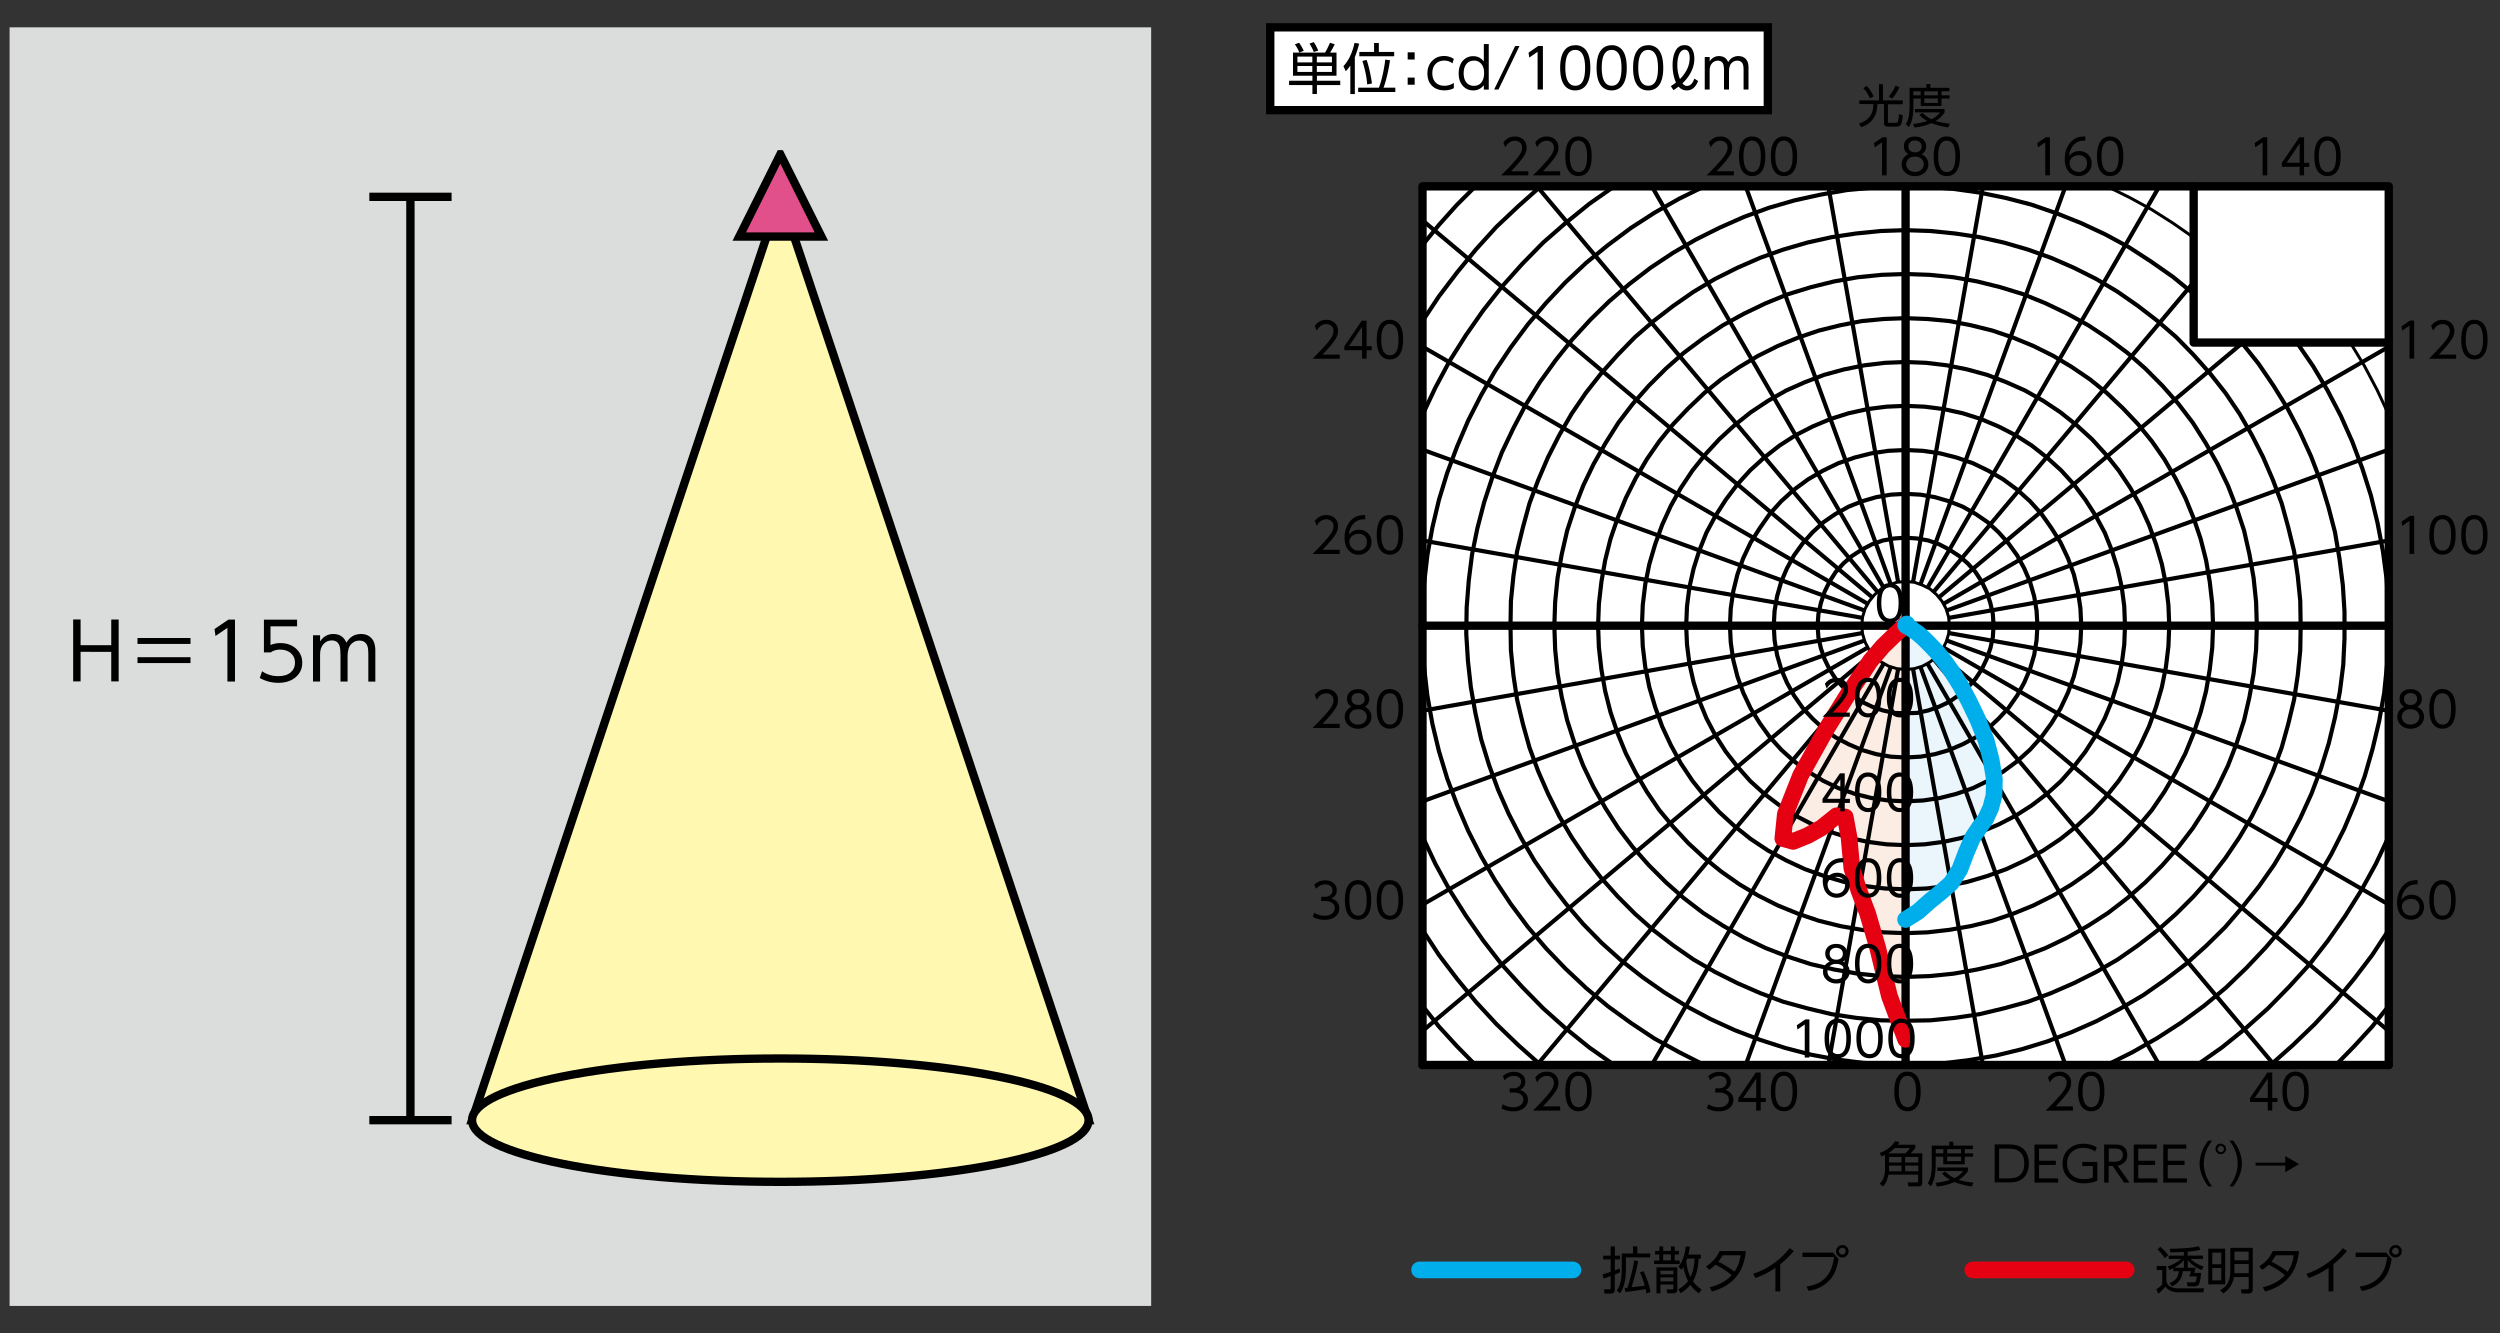 <svg xmlns="http://www.w3.org/2000/svg" id="a" viewBox="0 0 300 160"><rect x="0" y="0" width="300" height="160" fill="#333333" stroke="none"/><defs><style>.c,.e,.f,.g{stroke-linecap:round;stroke-linejoin:round}.e,.g,.i,.k{stroke:#000}.c{stroke:#00aeeb}.c,.e,.f,.g,.k{fill:none}.c,.f{stroke-width:2px}.f{stroke:#e50012}.i,.k{stroke-miterlimit:10}.i{fill:#fff8b0}.g{stroke-width:.36px}.k{stroke-width:.5px}</style></defs><path d="M170.35 152.39h18.4" class="c"/><path d="M193.77 152.45h.02c.3-.13.49-.2.57-.24l.05.46c-.11.06-.33.15-.64.28v1.76c0 .2-.04.34-.13.42-.08.07-.21.1-.4.1h-.7l-.07-.51h.74c.04-.02.07-.07.07-.17v-1.42c-.47.17-.76.26-.87.3l-.08-.52c.27-.07.58-.16.95-.29v-1.49h-.91v-.45h.91v-1.11h.5v1.11h.63v.45h-.63v1.31Zm2.2-2.89h.51v.86h1.54v.47h-2.91v1.34c0 1.35-.24 2.34-.71 2.96l-.4-.34c.2-.25.34-.54.43-.87.12-.46.18-1.05.18-1.77v-1.79h1.35v-.86Zm-.19 4.91.27-.03c.61-.07 1.05-.12 1.33-.17-.15-.52-.35-1.05-.58-1.59l.44-.14c.43.97.71 1.8.82 2.49l-.47.2c-.03-.18-.07-.36-.11-.53l-.54.08c-.9.13-1.53.22-1.89.25l-.09-.48c.08 0 .2-.01.34-.03.16-.48.31-1.03.47-1.65.15-.6.26-1.15.33-1.63l.48.1c-.07.39-.19.94-.37 1.64-.17.67-.32 1.17-.44 1.5ZM199.12 149.57h.46v.54h.93v-.54h.46v.54h.5v.43h-.5v.72h.59v.43h-3.06v-.43h.62v-.72h-.51v-.43h.51v-.54Zm-.34 2.51h2.5v2.66c0 .3-.16.45-.48.45h-.72l-.09-.46h.58c.08 0 .14 0 .18-.02.04-.02.06-.08.06-.15v-.42h-1.56v1.06h-.47v-3.1Zm2.03.4h-1.56v.44h1.56v-.44Zm0 .81h-1.56v.47h1.56v-.47Zm-.3-2.76h-.93v.72h.93v-.72Zm2.11.02h1.48v.47h-.26c-.03.84-.18 1.62-.48 2.32-.06.13-.12.26-.21.4.29.4.63.73 1.03.99l-.3.48c-.43-.31-.78-.65-1.03-1.03-.34.4-.73.73-1.17 1l-.28-.46c.49-.28.88-.61 1.17-.99-.25-.46-.43-1.02-.56-1.68-.06.1-.14.21-.23.32l-.37-.37c.47-.56.76-1.37.89-2.43l.48.04c-.04.35-.1.67-.18.95Zm-.15.47c-.04.11-.08.21-.12.31.06.73.23 1.37.51 1.92v-.02c.31-.63.47-1.36.49-2.21h-.89ZM207.8 153.02c-.56-.48-1.21-.89-1.94-1.25-.23.22-.48.42-.77.61l-.36-.42c.74-.46 1.28-1.07 1.62-1.83h3.15c-.07.68-.2 1.25-.37 1.71-.37 1.01-1.02 1.8-1.94 2.39-.53.33-1.11.58-1.77.75l-.26-.51c1.13-.27 2.01-.75 2.64-1.45Zm.33-.41c.39-.57.64-1.23.74-1.98h-2.15c-.18.31-.36.56-.53.77.82.41 1.46.81 1.93 1.21ZM213.63 151.7v3.27h-.58v-2.83c-.73.51-1.53.91-2.4 1.22l-.26-.51c.82-.26 1.63-.66 2.42-1.22.72-.51 1.37-1.12 1.94-1.85l.51.34c-.51.6-1.06 1.13-1.63 1.59ZM216.3 150.31h3.66l.67.77c-.1.52-.2.94-.32 1.27-.22.61-.57 1.13-1.07 1.56-.61.53-1.34.86-2.2 1l-.26-.52c1.09-.16 1.9-.58 2.44-1.24.46-.56.74-1.33.87-2.31h-3.79v-.53Zm4.8-.91c.21 0 .39.08.54.25.13.14.19.31.19.5 0 .22-.08.41-.25.56a.71.71 0 0 1-.5.19c-.22 0-.41-.08-.56-.25a.71.71 0 0 1-.19-.5c0-.22.08-.4.25-.55.14-.13.31-.19.51-.19Zm-.02.34a.38.38 0 0 0-.3.13c-.07.08-.11.17-.11.27 0 .12.05.22.14.3.08.07.17.1.27.1.12 0 .22-.04.3-.13.07-.08.1-.17.1-.28a.38.38 0 0 0-.13-.3.402.402 0 0 0-.28-.1ZM258.8 151.92h1.16v1.79c.05.27.18.47.37.61.25.19.6.28 1.05.28h3.11l-.09.47h-3.03c-.69 0-1.2-.23-1.52-.68-.09.12-.23.27-.41.45-.18.18-.33.31-.45.41l-.23-.54c.25-.15.48-.35.71-.59v-1.71h-.66v-.48Zm.44-2.3c.38.32.69.65.93 1.01l-.41.34c-.24-.39-.52-.74-.86-1.03l.34-.32Zm3.29 2.51h.95c-.05.23-.11.43-.17.62h.83c-.05.46-.09.75-.12.87-.05.26-.11.44-.19.54-.1.13-.26.2-.49.2h-.83l-.1-.47h.81c.14 0 .23-.04.28-.14.04-.09.08-.28.12-.58h-.91c.06-.15.13-.36.2-.63h-.98c-.05.45-.18.82-.39 1.11-.2.28-.49.52-.88.71l-.31-.39c.35-.14.62-.32.8-.55.17-.23.28-.52.32-.88h-.67v-.35c-.15.08-.31.15-.46.22l-.22-.44c.61-.2 1.15-.5 1.61-.9h-1.49v-.4h1.82v-.44c-.71.04-1.25.05-1.61.06l-.09-.44c1.65-.02 2.81-.12 3.49-.3l.19.42c-.38.1-.89.18-1.52.23v.47h1.84v.4h-1.49c.44.42.97.73 1.58.92l-.25.42c-.72-.3-1.28-.71-1.67-1.2v.94Zm-.46 0v-.91c-.32.37-.71.67-1.17.91h1.17ZM267.02 149.84v4.28h-2.03v-4.28h2.03Zm-.47.47h-1.08v1.4h1.08v-1.4Zm0 1.85h-1.08v1.49h1.08v-1.49Zm3.78-2.42v4.97c0 .17-.04.3-.11.37-.09.09-.23.14-.42.14h-.8l-.1-.5h.75c.06 0 .1 0 .13-.01.04-.02.06-.07.06-.16v-1.31h-1.77c-.15.88-.58 1.53-1.3 1.97l-.35-.39c.46-.26.78-.56.95-.92.18-.37.27-.85.27-1.44v-2.72h2.7Zm-.49 1.94h-1.71v.79c0 .1 0 .2-.01.31h1.72v-1.1Zm0-1.49h-1.71v1.04h1.71v-1.04ZM274.18 153.02c-.56-.48-1.21-.89-1.94-1.25-.23.22-.48.42-.77.61l-.36-.42c.74-.46 1.28-1.07 1.62-1.83h3.15c-.07.68-.2 1.25-.37 1.71-.37 1.01-1.02 1.8-1.94 2.39-.53.33-1.11.58-1.77.75l-.26-.51c1.13-.27 2.01-.75 2.64-1.45Zm.33-.41c.39-.57.64-1.23.74-1.98h-2.15c-.18.31-.36.56-.53.77.82.41 1.46.81 1.93 1.21ZM280.01 151.7v3.27h-.58v-2.83c-.73.51-1.53.91-2.4 1.22l-.26-.51c.82-.26 1.63-.66 2.42-1.22.72-.51 1.37-1.12 1.94-1.85l.51.34c-.51.6-1.06 1.13-1.63 1.59ZM282.68 150.31h3.66l.67.77c-.1.52-.2.94-.32 1.27-.22.61-.57 1.13-1.07 1.56-.61.53-1.34.86-2.2 1l-.26-.52c1.09-.16 1.9-.58 2.44-1.24.46-.56.74-1.33.87-2.31h-3.79v-.53Zm4.8-.91c.21 0 .39.08.54.25.13.14.19.31.19.5 0 .22-.08.41-.25.56a.71.71 0 0 1-.5.19c-.22 0-.41-.08-.56-.25a.71.71 0 0 1-.19-.5c0-.22.08-.4.25-.55.14-.13.31-.19.51-.19Zm-.02.34a.38.38 0 0 0-.3.13c-.07.08-.11.17-.11.27 0 .12.05.22.14.3.08.07.17.1.27.1.12 0 .22-.04.3-.13.07-.08.1-.17.1-.28a.38.38 0 0 0-.13-.3.402.402 0 0 0-.28-.1Z"/><path d="M236.73 152.39h18.41" class="f"/><path d="M170.7 127.8V22.36h115.95V127.8" style="fill:#fff;stroke:#000;stroke-linecap:round;stroke-linejoin:round"/><path d="m228.67 74.98.05-.05h.05l.05-.05v.05h-.05v.1h-.05.05-.05v.05h.05l.05.05.05.05.15.05.25.15.34.25.5.34.69.6.75.74.84.89.94 1.14.95 1.34.99 1.59 1.04 1.94 1.04 2.18.99 2.48.6 2.33.39 2.33-.05 1.93-.39 1.49-.6 1.29-.79 1.09-.79 1.19-.75 1.74-.79 2.08-1.04 1.64-1.24 1.09-1.34 1.09-1.39 1.24-1.49.94V74.98z" style="fill:#eaf5fc"/><path d="M152.43 3.28h59.71v9.94h-59.71z" style="stroke-miterlimit:10;fill:#fff;stroke:#000"/><path d="M160.16 5.31c-.14.32-.32.65-.55 1h.77v2.78h-2.35v.6h2.8v.52h-2.8v1.07h-.54v-1.07h-2.8v-.52h2.8v-.6h-2.33V6.31H159c.09-.13.21-.33.33-.6.13-.27.22-.46.26-.58l.57.18Zm-4.26-.17c.23.33.41.65.55.96l-.54.2a4.01 4.01 0 0 0-.53-.98l.52-.19Zm1.58 1.65h-1.79v.7h1.79v-.7Zm0 1.13h-1.79v.71h1.79v-.71Zm.18-2.86c.23.36.41.7.52 1.01l-.53.17c-.1-.29-.27-.62-.51-1.01l.52-.18Zm2.17 1.73h-1.81v.7h1.81v-.7Zm0 1.13h-1.81v.71h1.81v-.71ZM162.58 6.82v4.47h-.54V7.87c-.17.26-.36.48-.55.68l-.28-.61c.62-.66 1.07-1.59 1.33-2.79l.56.08c-.15.6-.32 1.13-.51 1.6Zm3.44 3.7h1.42v.52h-4.46v-.52h2.49c.18-.45.34-1.04.5-1.77.12-.6.21-1.13.26-1.6l.57.08c-.07.52-.17 1.08-.31 1.68-.15.64-.3 1.18-.46 1.6Zm-1.12-5.36h.56v1.07h1.84v.52h-4.18v-.52h1.77V5.16Zm-1.4 2.15.49-.12c.13.33.25.78.38 1.35.13.6.22 1.09.26 1.48l-.57.11c-.05-.81-.24-1.75-.57-2.81ZM168.92 6.28h.84v.86h-.84v-.86Zm0 3.03h.84v.86h-.84v-.86ZM174.46 9.96v.62c-.33.18-.71.26-1.14.26-.61 0-1.1-.18-1.47-.54-.38-.37-.56-.87-.56-1.49s.2-1.14.59-1.53c.37-.37.84-.56 1.41-.56.43 0 .82.12 1.17.35l-.17.54c-.28-.23-.6-.34-.98-.34-.43 0-.78.14-1.04.41-.26.27-.39.64-.39 1.1s.13.83.38 1.1.61.41 1.07.41c.4 0 .78-.11 1.13-.34ZM178.06 10.22c-.33.42-.76.63-1.28.63s-.97-.21-1.3-.62c-.3-.37-.44-.85-.44-1.43 0-.4.08-.77.24-1.12.14-.29.34-.52.62-.69.26-.17.56-.25.88-.25.52 0 .94.21 1.28.63V5.29h.59v5.46h-.59v-.52Zm-1.19-2.94c-.43 0-.75.17-.97.5-.17.26-.26.6-.26 1.01 0 .47.11.84.34 1.12.22.26.52.39.89.39.45 0 .79-.19 1.01-.58.14-.24.21-.55.21-.95 0-.41-.08-.75-.26-1-.23-.33-.55-.5-.97-.5ZM181.81 5.52h.53l-2.52 5.22h-.52l2.52-5.22ZM183.42 6.32l1.17-.8h.56v5.22h-.64V6.22l-1 .69-.08-.59ZM189.03 5.42c.36 0 .67.09.95.28.57.39.86 1.2.86 2.44 0 .9-.16 1.58-.47 2.03-.31.45-.77.68-1.36.68-.34 0-.65-.09-.93-.28-.57-.39-.86-1.2-.86-2.43 0-.91.16-1.59.47-2.03.31-.46.76-.68 1.35-.68Zm0 .57c-.79 0-1.19.71-1.19 2.13s.4 2.17 1.2 2.17 1.17-.71 1.17-2.15-.4-2.15-1.19-2.15ZM193.4 5.42c.36 0 .67.09.95.28.57.39.86 1.2.86 2.44 0 .9-.16 1.58-.47 2.03-.31.45-.77.68-1.36.68-.34 0-.65-.09-.93-.28-.57-.39-.86-1.2-.86-2.43 0-.91.16-1.59.47-2.03.31-.46.76-.68 1.35-.68Zm0 .57c-.79 0-1.19.71-1.19 2.13s.4 2.17 1.2 2.17 1.17-.71 1.17-2.15-.4-2.15-1.19-2.15ZM197.78 5.42c.36 0 .67.09.95.28.57.39.86 1.2.86 2.44 0 .9-.16 1.58-.47 2.03-.31.45-.77.68-1.36.68-.34 0-.65-.09-.93-.28-.57-.39-.86-1.2-.86-2.43 0-.91.16-1.59.47-2.03.31-.46.76-.68 1.35-.68Zm0 .57c-.79 0-1.19.71-1.19 2.13s.4 2.17 1.2 2.17 1.17-.71 1.17-2.15-.4-2.15-1.19-2.15ZM201.12 9.9c-.09-.18-.17-.41-.24-.68-.12-.46-.17-.93-.17-1.4 0-.76.14-1.37.41-1.82.24-.39.58-.58 1.03-.58.37 0 .65.13.84.39.22.3.33.71.33 1.23 0 1.05-.48 2.04-1.43 2.97.18.2.35.3.53.3.28 0 .51-.14.69-.42.07-.11.14-.26.21-.46l.45.29c-.29.75-.74 1.13-1.35 1.13-.4 0-.73-.15-.99-.46-.21.16-.41.3-.62.43l-.31-.49c.23-.14.44-.28.62-.43Zm.47-.4c.78-.81 1.17-1.65 1.17-2.53 0-.67-.2-1.01-.59-1.01-.2 0-.38.1-.53.3-.13.18-.23.45-.3.81-.04.23-.06.49-.06.77 0 .58.11 1.13.32 1.66ZM207.48 10.74h-.6V8.49c0-.35-.03-.6-.08-.76-.11-.3-.32-.45-.65-.45-.28 0-.52.11-.71.32-.19.21-.28.5-.28.86v2.28h-.59v-3.9h.59v.52c.28-.42.65-.63 1.12-.63.53 0 .9.24 1.1.73.28-.49.69-.73 1.23-.73.39 0 .7.13.92.39.17.2.27.49.29.88v2.74h-.59V8.49c0-.38-.03-.64-.09-.79-.12-.28-.34-.42-.67-.42-.26 0-.48.09-.67.28-.22.22-.32.56-.32 1.02v2.16ZM227.75 137.37h2.08v.4c-.15.21-.33.42-.55.63h1.39v3.54c0 .15-.04.26-.11.33-.06.06-.17.09-.33.09h-1.22l-.09-.47h1.1c.11 0 .16-.05.16-.15v-.79h-3.57c-.04.19-.08.37-.13.53-.1.34-.28.64-.52.9l-.4-.34c.23-.21.39-.46.49-.75.08-.25.13-.52.15-.8v-1.9c-.1.05-.23.11-.41.18l-.24-.4c.81-.3 1.43-.77 1.86-1.41l.54.08c-.08.13-.15.23-.21.32Zm-.37.4c-.25.23-.52.45-.81.64h2.06c.16-.14.35-.35.56-.64h-1.81Zm-.71 2.78h1.51v-.68h-1.49v.22c0 .2 0 .36-.01.46Zm1.51-1.72h-1.49v.67h1.49v-.67Zm2.01 0h-1.58v.67h1.58v-.67Zm-1.57 1.72h1.58v-.68h-1.58v.68ZM231.82 137.47h2.1v-.46h.48v.46h2.35v.43h-.98v.51h1v.39h-1v.92h-2.58v-.92h-.91v1.01c0 1.11-.19 1.95-.57 2.54l-.39-.36c.19-.29.32-.61.38-.96.07-.38.11-.8.11-1.24v-2.32Zm3.23 4.11c.53.17 1.12.28 1.77.34l-.21.46c-.81-.12-1.5-.3-2.07-.54-.64.29-1.34.47-2.1.55l-.19-.44c.6-.07 1.18-.19 1.75-.37-.41-.23-.73-.49-.96-.77l.38-.23c.33.33.7.59 1.11.79.46-.22.81-.5 1.04-.85h-3.09v-.42h3.67v.42c-.26.41-.62.76-1.1 1.05Zm-1.85-3.68h-.91v.51h.91v-.51Zm2.13 0h-1.67v.51h1.67v-.51Zm0 .9h-1.67v.54h1.67v-.54ZM239.36 141.9v-4.57h1.67c.47 0 .86.06 1.18.18.45.17.78.47 1 .91.17.35.25.75.25 1.19 0 .67-.18 1.22-.54 1.63-.29.33-.69.53-1.21.61-.19.03-.43.04-.73.04h-1.63Zm.54-.49h.95c.51 0 .89-.05 1.15-.15.33-.13.58-.37.74-.72.12-.26.17-.56.17-.92 0-.54-.13-.96-.4-1.27-.22-.26-.55-.42-.97-.48-.16-.02-.39-.04-.67-.04h-.98v3.58ZM244.68 139.29h2.02v.5h-2.02v1.62h2.3v.5h-2.84v-4.57h2.76v.5h-2.22v1.46ZM251.67 141.68c-.5.21-1.03.32-1.59.32-.75 0-1.36-.2-1.81-.6-.51-.45-.76-1.04-.76-1.78s.27-1.33.8-1.79c.46-.39 1.03-.58 1.72-.58.56 0 1.09.14 1.58.42l-.19.52c-.41-.3-.88-.45-1.4-.45-.62 0-1.11.19-1.47.56-.33.34-.5.77-.5 1.3 0 .62.2 1.1.61 1.44.35.3.83.46 1.45.46.36 0 .71-.06 1.03-.19v-1.38h-1.27v-.5h1.81v2.23ZM254.11 139.88l1.43 2.03h-.65l-1.37-2h-.48v2h-.54v-4.57h1.25c.39 0 .69.05.89.15.42.21.63.58.63 1.11 0 .47-.19.82-.56 1.06-.16.1-.36.17-.61.22Zm-1.06-2.05v1.58h.61c.72 0 1.08-.27 1.08-.81 0-.23-.07-.42-.21-.56a.814.814 0 0 0-.49-.2c-.11-.01-.24-.02-.37-.02h-.62ZM256.59 139.29h2.02v.5h-2.02v1.62h2.3v.5h-2.84v-4.57h2.76v.5h-2.22v1.46ZM260.13 139.29h2.02v.5h-2.02v1.62h2.3v.5h-2.84v-4.57h2.76v.5h-2.22v1.46ZM265 142.37c-.21-.27-.39-.55-.54-.83-.34-.66-.51-1.3-.51-1.92 0-.44.09-.91.28-1.4.18-.48.44-.93.77-1.35h.46c-.23.29-.41.59-.56.9-.29.62-.44 1.24-.44 1.85 0 .71.19 1.42.58 2.12.11.2.25.41.42.63H265ZM266.5 137.24c.18 0 .33.07.46.21.11.12.16.26.16.42 0 .19-.07.34-.21.47-.12.11-.26.16-.42.16-.19 0-.34-.07-.47-.21a.605.605 0 0 1-.16-.43c0-.18.07-.34.21-.47.12-.11.26-.16.44-.16Zm-.01.26c-.11 0-.2.04-.27.13a.374.374 0 0 0 .27.63c.11 0 .21-.04.28-.12.07-.07.1-.16.1-.25 0-.11-.04-.2-.13-.28a.354.354 0 0 0-.26-.1ZM267.98 142.37h-.46c.23-.3.41-.6.56-.9.29-.62.44-1.24.44-1.85 0-.72-.19-1.42-.58-2.12-.11-.2-.25-.41-.42-.63h.46c.21.27.39.55.54.83.34.66.51 1.3.51 1.92 0 .71-.22 1.44-.65 2.17-.11.18-.24.38-.4.58ZM275.87 139.7l-1.64.97v-.8h-3.56v-.35h3.56v-.8l1.64.97ZM223.13 12.05h2.35V10.1h.47v1.95h2.38v.46h-1.78v2.08c0 .1.06.15.17.15h.76c.14 0 .23-.06.27-.17.06-.17.1-.46.12-.86l.47.11c-.06.59-.14.97-.23 1.13-.09.16-.28.24-.55.24h-.91c-.22 0-.36-.03-.44-.09-.09-.07-.13-.18-.13-.33v-2.28h-.8c-.02 1.43-.67 2.36-1.95 2.77l-.24-.44c.93-.29 1.48-.84 1.65-1.66.04-.2.06-.42.06-.67h-1.68v-.46Zm.46-1.49.42-.25c.15.16.31.36.46.6.16.24.28.46.36.66l-.44.24c-.15-.4-.42-.82-.8-1.25Zm3.88-.29.46.2c-.22.5-.52.95-.89 1.37l-.39-.26c.35-.42.63-.85.82-1.31ZM229.14 10.54h2.03v-.45h.47v.45h2.28v.41h-.94v.49h.97v.38h-.97v.89h-2.49v-.89h-.88v.98c0 1.07-.18 1.89-.55 2.45l-.38-.35c.19-.28.31-.59.37-.93.07-.37.1-.77.1-1.2v-2.24Zm3.13 3.97c.51.16 1.08.27 1.71.33l-.2.45c-.78-.12-1.45-.29-2-.52-.62.28-1.3.45-2.03.53l-.19-.42c.58-.06 1.15-.18 1.7-.36-.39-.22-.7-.47-.93-.75l.37-.23c.32.32.67.58 1.08.77.45-.21.78-.49 1.01-.82h-2.99v-.41h3.55v.41c-.25.4-.6.74-1.06 1.02Zm-1.79-3.56h-.88v.49h.88v-.49Zm2.06 0h-1.62v.49h1.62v-.49Zm0 .87h-1.62v.53h1.62v-.53Z"/><path d="m228.47 75.18-.05.05-.1.05-.09.1-.15.15-.55.49-1.59 1.54-1.48 1.73-.95 1.44-1.78 2.63-2.53 4.07-3.12 5.6-1.84 4.66-.3 2.93 1.24.35 1.74-.7 1.68-.94 1.79-1.44 1.04.15.45 2.43.34 3.72.85 2.68 1.04 2.73 1.19 4.06 1.44 5.9 1.93 5.16V75.76l-.2-.58z" style="fill:#fcede4"/><path d="M228.62 74.98v.1-.05.05h-.05" style="stroke-width:2px;fill:none;stroke:#000;stroke-linecap:round;stroke-linejoin:round"/><path d="m252.82 127.8 3.08-1.54 2.97-1.69 2.83-1.83 2.78-2.04 2.63-2.18 2.47-2.38 2.34-2.48 2.18-2.58 2.08-2.72 1.84-2.88 1.73-2.97 1.54-3.03 1.34-3.17 1.14-3.18.94-3.27.79-3.32.6-3.38.35-3.42.2-3.42-.05-3.37-.2-3.42-.45-3.38-.64-3.37-.8-3.32-1.04-3.27-1.19-3.18-1.39-3.12-1.58-3.03-1.74-2.92-1.94-2.83M263.63 127.8l2.98-2.09 2.83-2.28 2.72-2.43 2.53-2.58 2.43-2.67 2.24-2.88 2.08-2.98 1.93-3.07 1.74-3.17 1.54-3.28M272.46 127.8l2.68-2.38 2.63-2.53 2.43-2.63 2.28-2.78 2.18-2.87 1.99-3.03M280.3 127.8l2.23-2.28 2.13-2.33 1.99-2.49" class="k"/><path d="m286.65 49.79-1.39-2.98-1.54-2.92-1.69-2.78" class="g"/><path d="m233.88 75.97 52.77 9.33M233.63 76.87l53.02 19.29M233.23 77.71l53.42 30.84M232.69 78.45l53.96 45.28M232.04 79.1l40.87 48.7M231.3 79.64l27.82 48.16M230.46 80.04l17.4 47.76M229.56 80.24l8.39 47.56M229.56 69.87l8.39-47.51M230.46 70.12l17.4-47.76M231.3 70.52l27.82-48.16M232.04 71.01l31.2-37.14M232.69 71.66l36.45-30.55M233.23 72.45l53.42-30.84M233.63 73.25l53.02-19.3M233.88 74.14l52.77-9.28" class="k"/><path d="M170.7 75.08h115.95M263.24 22.36v18.75h23.41" class="e"/><path d="m263.24 28.51-2.48-1.73-2.58-1.64-2.63-1.44-2.73-1.34" class="g"/><path d="M286.65 127.8H170.7M228.67 127.8V22.36" class="e"/><path d="m233.93 75.08-.1-1.04-.3-.99-.49-.9-.65-.79-.79-.69-.9-.45-.99-.35-1.04-.09-1.04.09-.99.35-.89.45-.8.69-.64.79-.5.9-.3.99-.1 1.04.1.99.3.99.5.95.64.79.8.64.89.5.99.3 1.04.1 1.04-.1.99-.3.9-.5.79-.64.65-.79.49-.95.3-.99.1-.99z" class="g"/><path d="m170.7 100.37 1.54 3.28 1.73 3.17 1.94 3.07 2.08 2.98 2.23 2.88 2.43 2.67 2.53 2.58 2.73 2.43 2.82 2.28 2.98 2.09M170.7 111.58l1.98 3.03 2.18 2.87 2.28 2.78 2.43 2.63 2.63 2.53 2.68 2.38M170.7 120.7l1.98 2.49 2.13 2.33 2.24 2.28M223.46 74.14l-52.77-9.28m53.42 12.85-53.41 30.85m53.01-31.69L170.7 96.16m53.95-24.5L188.2 41.11m35.91 31.34L170.7 41.6m53.01 31.65L170.7 53.96m52.76 22.01-52.77 9.32m53.96-13.63-53.96-45.23m54.61 44.58-40.86-48.65m41.6 48.16-27.82-48.15m28.67 47.75-17.41-47.76m18.3 47.51-8.38-47.51m5.25 56.09-53.96 45.28M225.3 79.1l-40.86 48.7m41.6-48.16-27.82 48.15m28.67-47.75-17.41 47.76m18.3-47.56-8.38 47.56M263.24 35.26l-2.48-2.03-2.63-1.84-2.68-1.74-2.83-1.53-2.87-1.34-2.98-1.19-3.02-1.04-3.08-.8-3.12-.64-3.18-.45-3.17-.25-3.22-.05-3.18.15-3.17.3-3.17.55-3.13.69-3.07.89-2.98 1.09-2.92 1.29-2.88 1.44-2.73 1.59-2.68 1.78-2.53 1.94-2.43 2.08-2.28 2.23-2.18 2.38-1.98 2.48-1.89 2.63-1.68 2.68-1.49 2.83-1.39 2.92-1.14 2.98-.99 3.02-.8 3.08-.64 3.12-.4 3.17-.25 3.23-.05 3.17.2 3.22.35 3.18.55 3.12.69 3.13.94 3.07 1.09 2.98 1.29 2.92 1.49 2.88 1.59 2.73 1.83 2.63 1.94 2.53 2.08 2.43 2.23 2.28 2.38 2.13 2.53 1.98 2.63 1.84 2.73 1.69 2.77 1.48 2.93 1.34 2.98 1.14 3.07.99 3.07.8 3.13.59 3.17.4 3.23.2h3.17l3.17-.15 3.18-.4 3.17-.54 3.08-.75 3.07-.94 2.98-1.14 2.92-1.29 2.83-1.49 2.78-1.63 2.63-1.84 2.53-1.93 2.38-2.14 2.27-2.23 2.09-2.43 1.98-2.48 1.84-2.62 1.63-2.73 1.49-2.83 1.34-2.93 1.14-3.02.94-3.03.75-3.12.59-3.12.4-3.18.15-3.17v-3.23l-.2-3.17-.4-3.17-.54-3.18-.8-3.07-.94-3.08-1.14-2.97-1.34-2.93L274.5 49l-1.69-2.73-1.79-2.63-1.98-2.48" class="k"/><path d="m239.23 75.08-.09-1.39-.3-1.34-.45-1.34-.59-1.23-.75-1.15-.94-1.04-1.04-.89-1.14-.74-1.24-.65-1.29-.45-1.34-.24-1.39-.1-1.39.1-1.34.24-1.29.45-1.24.65-1.14.74-1.04.89-.94 1.04-.74 1.15-.6 1.23-.44 1.34-.3 1.34-.1 1.39.1 1.39.3 1.34.44 1.29.6 1.24.74 1.14.94 1.04 1.04.89 1.14.8 1.24.59 1.29.45 1.34.3 1.39.04 1.39-.04 1.34-.3 1.29-.45 1.24-.59 1.14-.8 1.04-.89.94-1.04.75-1.14.59-1.24.45-1.29.3-1.34.09-1.39z" class="k"/><path d="m244.49 75.08-.1-1.79-.29-1.73-.5-1.74-.7-1.63-.84-1.54-1.04-1.44-1.19-1.34-1.29-1.19-1.44-.99-1.58-.89-1.64-.65-1.69-.49-1.73-.3-1.79-.1-1.78.1-1.74.3-1.69.49-1.63.65-1.59.89-1.44.99-1.29 1.19-1.19 1.34-1.04 1.44-.84 1.54-.7 1.63-.49 1.74-.3 1.73-.1 1.79.1 1.74.3 1.78.49 1.69.7 1.64.84 1.53 1.04 1.49 1.19 1.29 1.29 1.19 1.44 1.04 1.59.84 1.63.7 1.69.49 1.74.3 1.78.1 1.79-.1 1.73-.3 1.69-.49 1.64-.7 1.58-.84 1.44-1.04 1.29-1.19 1.19-1.29 1.04-1.49.84-1.53.7-1.64.5-1.69.29-1.78.1-1.74z" class="k"/><path d="m249.75 75.08-.1-2.08-.3-2.04-.49-2.03-.7-1.93-.89-1.89-1.09-1.73-1.19-1.69-1.39-1.54-1.54-1.39-1.68-1.24-1.79-1.04-1.83-.89-1.99-.69-1.98-.5-2.04-.3-2.08-.1-2.08.1-2.03.3-1.99.5-1.98.69-1.84.89-1.78 1.04-1.69 1.24-1.54 1.39-1.39 1.54-1.18 1.69-1.1 1.73-.89 1.89-.69 1.93-.5 2.03-.3 2.04-.1 2.08.1 2.03.3 2.09.5 1.98.69 1.93.89 1.89 1.1 1.78 1.18 1.64 1.39 1.54 1.54 1.39 1.69 1.24 1.78 1.09 1.84.89 1.98.69 1.99.5 2.03.3 2.08.1 2.08-.1 2.04-.3 1.98-.5 1.99-.69 1.83-.89 1.79-1.09 1.68-1.24 1.54-1.39 1.39-1.54 1.19-1.64 1.09-1.78.89-1.89.7-1.93.49-1.98.3-2.09.1-2.03z" class="k"/><path d="m255 75.08-.09-2.33-.3-2.28-.5-2.23-.69-2.19-.85-2.13-1.09-2.03-1.24-1.93-1.38-1.84-1.54-1.69-1.69-1.53-1.83-1.44-1.94-1.24-2.03-1.04-2.13-.9-2.18-.69-2.29-.5-2.28-.29-2.28-.1-2.28.1-2.28.29-2.28.5-2.18.69-2.14.9-2.03 1.04-1.93 1.24-1.84 1.44-1.68 1.53-1.54 1.69-1.39 1.84-1.24 1.93-1.09 2.03-.85 2.13-.69 2.19-.5 2.23-.29 2.28-.1 2.33.1 2.28.29 2.28.5 2.23.69 2.24.85 2.08 1.09 2.08 1.24 1.94 1.39 1.78 1.54 1.74 1.68 1.53 1.84 1.39 1.93 1.24 2.03 1.05 2.14.89 2.18.69 2.28.5 2.28.3 2.28.1 2.28-.1 2.28-.3 2.29-.5 2.18-.69 2.13-.89 2.03-1.05 1.94-1.24 1.83-1.39 1.69-1.53 1.54-1.74 1.38-1.78 1.24-1.94 1.09-2.08.85-2.08.69-2.24.5-2.23.3-2.28.09-2.28z" class="k"/><path d="m260.31 75.08-.1-2.48-.3-2.48-.49-2.43-.7-2.38-.84-2.33-1.04-2.28-1.19-2.13-1.39-2.09-1.54-1.93-1.68-1.84-1.84-1.68-1.93-1.54-2.08-1.39-2.19-1.24-2.23-.99-2.33-.89-2.38-.65-2.43-.49-2.48-.3-2.48-.1-2.48.1-2.48.3-2.43.49-2.38.65-2.33.89-2.23.99-2.18 1.24-2.09 1.39-1.93 1.54-1.83 1.68-1.69 1.84-1.54 1.93-1.39 2.09-1.19 2.13-1.04 2.28-.84 2.33-.7 2.38-.49 2.43-.3 2.48-.1 2.48.1 2.48.3 2.48.49 2.43.7 2.38.84 2.33 1.04 2.23 1.19 2.18 1.39 2.09 1.54 1.93 1.69 1.84 1.83 1.68 1.93 1.54 2.09 1.39 2.18 1.19 2.23 1.04 2.33.84 2.38.7 2.43.49 2.48.3 2.48.1 2.48-.1 2.48-.3 2.43-.49 2.38-.7 2.33-.84 2.23-1.04 2.19-1.19 2.08-1.39 1.93-1.54 1.84-1.68 1.68-1.84 1.54-1.93 1.39-2.09 1.19-2.18 1.04-2.23.84-2.33.7-2.38.49-2.43.3-2.48.1-2.48z" class="k"/><path d="m265.57 75.08-.1-2.63-.3-2.63-.44-2.58-.65-2.57-.84-2.48-.99-2.43-1.2-2.38-1.33-2.28-1.49-2.14-1.69-2.08-1.78-1.88-1.94-1.84-2.03-1.64-2.18-1.48-2.23-1.34-2.39-1.19-2.43-1-2.47-.84-2.58-.64-2.58-.5-2.63-.25-2.63-.1-2.63.1-2.63.25-2.57.5-2.58.64-2.48.84-2.43 1-2.38 1.19-2.24 1.34-2.18 1.48-2.03 1.64-1.93 1.84-1.79 1.88-1.69 2.08-1.48 2.14-1.34 2.28-1.19 2.38-.99 2.43-.85 2.48-.64 2.57-.45 2.58-.3 2.63-.1 2.63.1 2.63.3 2.63.45 2.58.64 2.53.85 2.52.99 2.43 1.19 2.34 1.34 2.28 1.48 2.18 1.69 2.03 1.79 1.94 1.93 1.78 2.03 1.64 2.18 1.53 2.24 1.34 2.38 1.2 2.43.99 2.48.84 2.58.64 2.57.45 2.63.3 2.63.1 2.63-.1 2.63-.3 2.58-.45 2.58-.64 2.47-.84 2.43-.99 2.39-1.2 2.23-1.34 2.18-1.53 2.03-1.64 1.94-1.78 1.78-1.94 1.69-2.03 1.49-2.18 1.33-2.28 1.2-2.34.99-2.43.84-2.52.65-2.53.44-2.58.3-2.63.1-2.63z" class="k"/><path d="m270.82 75.08-.09-2.87-.3-2.88-.5-2.83-.64-2.83-.9-2.72-1.04-2.68-1.24-2.58-1.43-2.53-1.54-2.43-1.74-2.28-1.93-2.18-2.03-2.04-2.14-1.88-2.33-1.74-2.38-1.58-2.53-1.39-2.58-1.24-2.68-1.09-2.77-.85-2.78-.69-2.83-.5-2.87-.29-2.88-.1-2.87.1-2.88.29-2.83.5-2.78.69-2.77.85-2.68 1.09-2.58 1.24-2.53 1.39-2.38 1.58-2.33 1.74-2.13 1.88-2.04 2.04-1.93 2.18-1.74 2.28-1.53 2.43-1.44 2.53-1.24 2.58-1.04 2.68-.89 2.72-.65 2.83-.5 2.83-.29 2.88-.1 2.87.1 2.88.29 2.87.5 2.83.65 2.78.89 2.77 1.04 2.68 1.24 2.58 1.44 2.53 1.53 2.38 1.74 2.28 1.93 2.18 2.04 2.04 2.13 1.88 2.33 1.79 2.38 1.53 2.53 1.44 2.58 1.24 2.68 1.04 2.77.9 2.78.64 2.83.5 2.88.29 2.87.1 2.88-.1 2.87-.29 2.83-.5 2.78-.64 2.77-.9 2.68-1.04 2.58-1.24 2.53-1.44 2.38-1.53 2.33-1.79 2.14-1.88 2.03-2.04 1.93-2.18 1.74-2.28 1.54-2.38 1.43-2.53 1.24-2.58 1.04-2.68.9-2.77.64-2.78.5-2.83.3-2.87.09-2.88z" class="k"/><path d="m276.08 75.08-.05-2.98-.3-2.97-.44-2.98-.7-2.87-.79-2.88-1.04-2.78-1.19-2.77-1.34-2.63-1.49-2.58-1.68-2.48-1.84-2.33-1.98-2.23-2.09-2.14-2.23-1.93-2.38-1.83-2.43-1.69-2.58-1.54-2.67-1.34-2.73-1.19-2.78-.99-2.88-.84-2.92-.65-2.93-.44-2.97-.3-2.98-.1-2.97.1-2.98.3-2.93.44-2.92.65-2.88.84-2.78.99-2.72 1.19-2.68 1.34-2.58 1.54-2.43 1.69-2.38 1.83-2.23 1.93-2.08 2.14-1.99 2.23-1.83 2.33-1.69 2.48-1.49 2.58-1.34 2.63-1.19 2.77-1.04 2.78-.79 2.88-.7 2.87-.44 2.98-.3 2.97-.05 2.98.05 2.98.3 2.97.44 2.93.7 2.92.79 2.83 1.04 2.83 1.19 2.72 1.34 2.68 1.49 2.53 1.69 2.48 1.83 2.38 1.99 2.23 2.08 2.09 2.23 1.98 2.38 1.83 2.43 1.69 2.58 1.49 2.68 1.34 2.72 1.19 2.78 1.04 2.88.79 2.92.7 2.93.44 2.98.3 2.97.05 2.98-.05 2.97-.3 2.93-.44 2.92-.7 2.88-.79 2.78-1.04 2.73-1.19 2.67-1.34 2.58-1.49 2.43-1.69 2.38-1.83 2.23-1.98 2.09-2.09 1.98-2.23 1.84-2.38 1.68-2.48 1.49-2.53 1.34-2.68 1.19-2.72 1.04-2.83.79-2.83.7-2.92.44-2.93.3-2.97.05-2.98z" class="k"/><path d="m204.52 22.36-3.03 1.49-2.97 1.69-2.83 1.83-2.73 2.04-2.62 2.13-2.48 2.33-2.33 2.48-2.19 2.58-2.03 2.73-1.88 2.82-1.69 2.93-1.54 3.02-1.34 3.13-1.19 3.17-.99 3.23-.79 3.32-.6 3.32-.39 3.37-.2 3.42v3.38l.2 3.37.39 3.37.6 3.37.79 3.28.99 3.27 1.19 3.17 1.34 3.13 1.54 3.02 1.69 2.93 1.88 2.82 2.03 2.73 2.19 2.58 2.33 2.43 2.48 2.33 2.62 2.19 2.73 1.98 2.83 1.88 2.97 1.64 3.03 1.54M193.71 22.36l-2.98 2.09-2.82 2.28-2.73 2.38-2.53 2.58-2.43 2.72-2.23 2.83-2.08 2.98-1.94 3.07-1.73 3.23-1.54 3.27M184.88 22.36l-2.68 2.38-2.63 2.48-2.43 2.68-2.28 2.78-2.18 2.87-1.98 2.98M177.05 22.36l-2.24 2.24-2.13 2.38-1.98 2.43" class="k"/><path d="M180.41 17.09c.35-.47.81-.71 1.38-.71.46 0 .82.15 1.1.46.2.22.3.51.3.87 0 .31-.08.61-.25.9-.27.46-.8 1.1-1.61 1.94h2.07v.5h-3.27c.67-.66 1.21-1.23 1.63-1.71.3-.35.51-.63.63-.82.17-.28.26-.54.26-.8 0-.27-.09-.49-.28-.64a.88.88 0 0 0-.58-.19c-.48 0-.86.26-1.16.79l-.22-.58ZM184.23 17.09c.35-.47.81-.71 1.38-.71.46 0 .82.15 1.1.46.2.22.3.51.3.87 0 .31-.08.61-.25.9-.27.46-.8 1.1-1.61 1.94h2.07v.5h-3.27c.67-.66 1.21-1.23 1.63-1.71.3-.35.51-.63.63-.82.17-.28.26-.54.26-.8 0-.27-.09-.49-.28-.64a.88.88 0 0 0-.58-.19c-.48 0-.86.26-1.16.79l-.22-.58ZM189.42 16.38c.31 0 .59.08.83.25.5.34.75 1.05.75 2.13 0 .79-.14 1.38-.41 1.77-.28.4-.67.6-1.19.6-.3 0-.57-.08-.81-.25-.5-.34-.75-1.05-.75-2.13 0-.79.14-1.39.41-1.78.28-.4.67-.6 1.18-.6Zm0 .5c-.69 0-1.04.62-1.04 1.86s.35 1.9 1.05 1.9 1.02-.63 1.02-1.88-.35-1.88-1.04-1.88ZM205.07 17.09c.35-.47.81-.71 1.38-.71.46 0 .82.15 1.1.46.2.22.3.51.3.87 0 .31-.08.61-.25.9-.27.46-.8 1.1-1.61 1.94h2.07v.5h-3.27c.67-.66 1.21-1.23 1.63-1.71.3-.35.51-.63.63-.82.17-.28.26-.54.26-.8 0-.27-.09-.49-.28-.64a.88.88 0 0 0-.58-.19c-.48 0-.86.26-1.16.79l-.22-.58ZM210.26 16.38c.31 0 .59.08.83.25.5.34.75 1.05.75 2.13 0 .79-.14 1.38-.41 1.77-.28.4-.67.6-1.19.6-.3 0-.57-.08-.81-.25-.5-.34-.75-1.05-.75-2.13 0-.79.14-1.39.41-1.78.28-.4.67-.6 1.18-.6Zm0 .5c-.69 0-1.04.62-1.04 1.86s.35 1.9 1.05 1.9 1.02-.63 1.02-1.88-.35-1.88-1.04-1.88ZM214.08 16.38c.31 0 .59.08.83.25.5.34.75 1.05.75 2.13 0 .79-.14 1.38-.41 1.77-.28.4-.67.6-1.19.6-.3 0-.57-.08-.81-.25-.5-.34-.75-1.05-.75-2.13 0-.79.14-1.39.41-1.78.28-.4.67-.6 1.18-.6Zm0 .5c-.69 0-1.04.62-1.04 1.86s.35 1.9 1.05 1.9 1.02-.63 1.02-1.88-.35-1.88-1.04-1.88ZM224.89 17.17l1.02-.7h.49v4.57h-.56v-3.96l-.88.6-.07-.51ZM230.57 18.5c.1.04.2.1.29.16.36.27.54.62.54 1.06 0 .4-.15.73-.46 1.01-.31.27-.69.41-1.14.41s-.83-.14-1.14-.41c-.31-.27-.46-.61-.46-1.01 0-.46.19-.82.58-1.09.08-.05.16-.1.24-.13-.05-.03-.09-.05-.13-.08-.28-.21-.42-.5-.42-.88 0-.32.11-.59.33-.8.24-.24.57-.35 1-.35.29 0 .56.06.79.2a1.125 1.125 0 0 1 .55.96c0 .38-.14.67-.42.88-.04.03-.08.06-.13.08Zm-.77.29c-.32 0-.57.08-.75.25-.2.18-.3.4-.3.67s.1.48.3.66c.2.18.45.26.76.26.29 0 .54-.09.74-.26.2-.18.3-.4.3-.66s-.1-.49-.3-.67c-.19-.17-.44-.25-.75-.25Zm0-1.93c-.25 0-.44.07-.59.21-.14.13-.2.29-.2.5s.07.38.2.51c.14.13.34.2.6.2.25 0 .44-.07.58-.2.14-.13.2-.3.2-.51s-.07-.37-.2-.5c-.15-.14-.35-.21-.59-.21ZM233.62 16.38c.31 0 .59.08.83.25.5.34.75 1.05.75 2.13 0 .79-.14 1.38-.41 1.77-.28.4-.67.6-1.19.6-.3 0-.57-.08-.81-.25-.5-.34-.75-1.05-.75-2.13 0-.79.14-1.39.41-1.78.28-.4.67-.6 1.18-.6Zm0 .5c-.69 0-1.04.62-1.04 1.86s.35 1.9 1.05 1.9 1.02-.63 1.02-1.88-.35-1.88-1.04-1.88ZM244.48 17.17l1.02-.7h.49v4.57h-.56v-3.96l-.88.6-.07-.51ZM250.24 16.88h-.17c-.49 0-.88.16-1.19.47-.34.36-.54.82-.6 1.38.32-.4.73-.6 1.23-.6.41 0 .76.13 1.04.39.3.28.45.63.45 1.07s-.15.81-.45 1.1c-.3.29-.67.44-1.1.44-.33 0-.63-.09-.91-.27a1.56 1.56 0 0 1-.6-.77c-.11-.3-.17-.64-.17-1.01 0-.67.16-1.25.49-1.74.43-.64 1.03-.96 1.79-.96h.19v.5Zm-.79 1.74c-.26 0-.5.08-.71.22a.84.84 0 0 0-.39.73c0 .18.05.36.14.52.08.16.2.28.34.37.18.11.38.17.59.17.3 0 .55-.09.74-.28.19-.19.29-.45.29-.77 0-.27-.08-.5-.25-.67-.19-.2-.44-.29-.75-.29ZM253.22 16.38c.31 0 .59.08.83.25.5.34.75 1.05.75 2.13 0 .79-.14 1.38-.41 1.77-.28.4-.67.6-1.19.6-.3 0-.57-.08-.81-.25-.5-.34-.75-1.05-.75-2.13 0-.79.14-1.39.41-1.78.28-.4.67-.6 1.18-.6Zm0 .5c-.69 0-1.04.62-1.04 1.86s.35 1.9 1.05 1.9 1.02-.63 1.02-1.88-.35-1.88-1.04-1.88ZM270.56 17.17l1.02-.7h.49v4.57h-.56v-3.96l-.88.6-.07-.51ZM276.5 21.04h-.55v-1.02h-2.13v-.47l2.09-3.07h.58v3.06h.62v.49h-.62v1.02Zm-2.11-1.51h1.57v-2.32l-1.57 2.32ZM279.3 16.38c.31 0 .59.08.83.25.5.34.75 1.05.75 2.13 0 .79-.14 1.38-.41 1.77-.28.4-.67.6-1.19.6-.3 0-.57-.08-.81-.25-.5-.34-.75-1.05-.75-2.13 0-.79.14-1.39.41-1.78.28-.4.67-.6 1.18-.6Zm0 .5c-.69 0-1.04.62-1.04 1.86s.35 1.9 1.05 1.9 1.02-.63 1.02-1.88-.35-1.88-1.04-1.88ZM288.19 39.16l1.02-.7h.49v4.57h-.56v-3.96l-.88.6-.07-.51ZM291.74 39.09c.35-.47.81-.71 1.38-.71.46 0 .82.15 1.1.46.2.22.3.51.3.87 0 .31-.08.61-.25.9-.27.46-.8 1.1-1.61 1.94h2.07v.5h-3.27c.67-.66 1.21-1.23 1.63-1.71.3-.35.51-.63.63-.82.17-.28.26-.54.26-.8 0-.27-.09-.49-.28-.64a.88.88 0 0 0-.58-.19c-.48 0-.86.26-1.16.79l-.22-.58ZM296.93 38.38c.31 0 .59.08.83.25.5.34.75 1.05.75 2.13 0 .79-.14 1.38-.41 1.77-.28.4-.67.6-1.19.6-.3 0-.57-.08-.81-.25-.5-.34-.75-1.05-.75-2.13 0-.79.14-1.39.41-1.78.28-.4.67-.6 1.18-.6Zm0 .49c-.69 0-1.04.62-1.04 1.86s.35 1.9 1.05 1.9 1.02-.63 1.02-1.88-.35-1.88-1.04-1.88ZM288.19 62.6l1.02-.7h.49v4.57h-.56v-3.96l-.88.6-.07-.51ZM293.1 61.81c.31 0 .59.08.83.25.5.34.75 1.05.75 2.13 0 .79-.14 1.38-.41 1.77-.28.4-.67.6-1.19.6-.3 0-.57-.08-.81-.25-.5-.34-.75-1.05-.75-2.13 0-.79.14-1.39.41-1.78.28-.4.67-.6 1.18-.6Zm0 .5c-.69 0-1.04.62-1.04 1.86s.35 1.9 1.05 1.9 1.02-.63 1.02-1.88-.35-1.88-1.04-1.88ZM296.93 61.81c.31 0 .59.08.83.25.5.34.75 1.05.75 2.13 0 .79-.14 1.38-.41 1.77-.28.4-.67.6-1.19.6-.3 0-.57-.08-.81-.25-.5-.34-.75-1.05-.75-2.13 0-.79.14-1.39.41-1.78.28-.4.67-.6 1.18-.6Zm0 .5c-.69 0-1.04.62-1.04 1.86s.35 1.9 1.05 1.9 1.02-.63 1.02-1.88-.35-1.88-1.04-1.88ZM290.05 84.81c.1.04.2.1.29.16.36.27.54.62.54 1.06 0 .4-.15.73-.46 1.01-.31.27-.69.41-1.14.41s-.83-.14-1.14-.41c-.31-.27-.46-.61-.46-1.01 0-.46.19-.82.58-1.09.08-.05.16-.1.24-.13-.05-.03-.09-.05-.13-.08-.28-.21-.42-.5-.42-.88 0-.32.11-.59.33-.8.24-.24.57-.35 1-.35.29 0 .56.06.79.2a1.125 1.125 0 0 1 .55.96c0 .38-.14.67-.42.88-.04.03-.08.06-.13.08Zm-.78.3c-.32 0-.57.08-.75.25-.2.18-.3.4-.3.67s.1.48.3.66c.2.18.45.26.76.26.29 0 .54-.09.74-.26.2-.18.3-.4.3-.66s-.1-.49-.3-.67c-.19-.17-.44-.25-.75-.25Zm0-1.94c-.25 0-.44.07-.59.21-.14.13-.2.29-.2.5s.07.38.2.51c.14.13.34.2.6.2.25 0 .44-.07.58-.2.14-.13.2-.3.2-.51s-.07-.37-.2-.5c-.15-.14-.35-.21-.59-.21ZM293.1 82.69c.31 0 .59.08.83.25.5.34.75 1.05.75 2.13 0 .79-.14 1.38-.41 1.77-.28.4-.67.6-1.19.6-.3 0-.57-.08-.81-.25-.5-.34-.75-1.05-.75-2.13 0-.79.14-1.39.41-1.78.28-.4.67-.6 1.18-.6Zm0 .5c-.69 0-1.04.62-1.04 1.86s.35 1.9 1.05 1.9 1.02-.63 1.02-1.88-.35-1.88-1.04-1.88ZM290.12 106.12h-.17c-.49 0-.88.16-1.19.47-.34.36-.54.82-.6 1.38.32-.4.73-.6 1.23-.6.41 0 .76.13 1.04.39.3.28.45.63.45 1.07s-.15.81-.45 1.1c-.3.29-.67.44-1.1.44-.33 0-.63-.09-.91-.27a1.56 1.56 0 0 1-.6-.77c-.11-.3-.17-.64-.17-1.01 0-.67.16-1.25.49-1.74.43-.64 1.03-.96 1.79-.96h.19v.5Zm-.79 1.74c-.26 0-.5.08-.71.22a.84.84 0 0 0-.39.73c0 .18.05.36.14.52.08.16.2.28.34.37.18.11.38.17.59.17.3 0 .55-.09.74-.28.19-.19.29-.45.29-.77 0-.27-.08-.5-.25-.67-.19-.2-.44-.29-.75-.29ZM293.1 105.62c.31 0 .59.08.83.25.5.34.75 1.05.75 2.13 0 .79-.14 1.38-.41 1.77-.28.4-.67.6-1.19.6-.3 0-.57-.08-.81-.25-.5-.34-.75-1.05-.75-2.13 0-.79.14-1.39.41-1.78.28-.4.67-.6 1.18-.6Zm0 .5c-.69 0-1.04.62-1.04 1.86s.35 1.9 1.05 1.9 1.02-.63 1.02-1.88-.35-1.88-1.04-1.88ZM272.68 133.26h-.55v-1.02H270v-.47l2.09-3.07h.58v3.06h.62v.49h-.62v1.02Zm-2.12-1.51h1.57v-2.32l-1.57 2.32ZM275.47 128.6c.31 0 .59.08.83.25.5.34.75 1.05.75 2.13 0 .79-.14 1.38-.41 1.77-.28.4-.67.6-1.19.6-.3 0-.57-.08-.81-.25-.5-.34-.75-1.05-.75-2.13 0-.79.14-1.39.41-1.78.28-.4.67-.6 1.18-.6Zm0 .5c-.69 0-1.04.62-1.04 1.86s.35 1.9 1.05 1.9 1.02-.63 1.02-1.88-.35-1.88-1.04-1.88ZM245.76 129.31c.35-.47.81-.71 1.38-.71.46 0 .82.15 1.1.46.2.22.3.51.3.87 0 .31-.08.61-.25.9-.27.46-.8 1.1-1.61 1.94h2.07v.5h-3.27c.67-.66 1.21-1.23 1.63-1.71.3-.35.51-.63.63-.82.17-.28.26-.54.26-.8 0-.27-.09-.49-.28-.64a.88.88 0 0 0-.58-.19c-.48 0-.86.26-1.16.79l-.22-.58ZM250.95 128.6c.31 0 .59.08.83.25.5.34.75 1.05.75 2.13 0 .79-.14 1.38-.41 1.77-.28.4-.67.6-1.19.6-.3 0-.57-.08-.81-.25-.5-.34-.75-1.05-.75-2.13 0-.79.14-1.39.41-1.78.28-.4.67-.6 1.18-.6Zm0 .5c-.69 0-1.04.62-1.04 1.86s.35 1.9 1.05 1.9 1.02-.63 1.02-1.88-.35-1.88-1.04-1.88ZM228.9 128.6c.31 0 .59.08.83.25.5.34.75 1.05.75 2.13 0 .79-.14 1.38-.41 1.77-.28.4-.67.6-1.19.6-.3 0-.57-.08-.81-.25-.5-.34-.75-1.05-.75-2.13 0-.79.14-1.39.41-1.78.28-.4.67-.6 1.18-.6Zm0 .5c-.69 0-1.04.62-1.04 1.86s.35 1.9 1.05 1.9 1.02-.63 1.02-1.88-.35-1.88-1.04-1.88ZM207.04 130.79c.23.07.41.17.56.29.27.23.41.52.41.89 0 .4-.16.73-.48 1-.31.26-.74.39-1.28.39-.51 0-.98-.12-1.42-.35l.16-.51c.36.24.78.37 1.26.37.37 0 .66-.09.88-.26.22-.17.33-.4.33-.67 0-.33-.17-.57-.51-.72-.19-.08-.42-.12-.7-.12h-.42v-.5h.43c.24 0 .43-.05.59-.16.22-.14.34-.35.34-.62s-.1-.44-.31-.57c-.15-.09-.33-.14-.55-.14-.44 0-.81.17-1.12.53l-.21-.51c.39-.34.84-.51 1.32-.51.42 0 .76.12 1.04.37.23.21.34.48.34.81 0 .47-.22.8-.67 1ZM211.29 133.26h-.55v-1.02h-2.13v-.47l2.09-3.07h.58v3.06h.62v.49h-.62v1.02Zm-2.11-1.51h1.57v-2.32l-1.57 2.32ZM214.08 128.6c.31 0 .59.08.83.25.5.34.75 1.05.75 2.13 0 .79-.14 1.38-.41 1.77-.28.4-.67.6-1.19.6-.3 0-.57-.08-.81-.25-.5-.34-.75-1.05-.75-2.13 0-.79.14-1.39.41-1.78.28-.4.67-.6 1.18-.6Zm0 .5c-.69 0-1.04.62-1.04 1.86s.35 1.9 1.05 1.9 1.02-.63 1.02-1.88-.35-1.88-1.04-1.88ZM182.38 130.79c.23.07.41.17.56.29.27.23.41.52.41.89 0 .4-.16.73-.48 1-.31.26-.74.39-1.28.39-.51 0-.98-.12-1.42-.35l.16-.51c.36.24.78.37 1.26.37.37 0 .66-.09.88-.26.22-.17.33-.4.33-.67 0-.33-.17-.57-.51-.72-.19-.08-.42-.12-.7-.12h-.42v-.5h.43c.24 0 .43-.05.59-.16.22-.14.34-.35.34-.62s-.1-.44-.31-.57c-.15-.09-.33-.14-.55-.14-.44 0-.81.17-1.12.53l-.21-.51c.39-.34.84-.51 1.32-.51.42 0 .76.12 1.04.37.23.21.34.48.34.81 0 .47-.22.8-.67 1ZM184.23 129.31c.35-.47.81-.71 1.38-.71.46 0 .82.15 1.1.46.2.22.3.51.3.87 0 .31-.08.61-.25.9-.27.46-.8 1.1-1.61 1.94h2.07v.5h-3.27c.67-.66 1.21-1.23 1.63-1.71.3-.35.51-.63.63-.82.17-.28.26-.54.26-.8 0-.27-.09-.49-.28-.64a.88.88 0 0 0-.58-.19c-.48 0-.86.26-1.16.79l-.22-.58ZM189.42 128.6c.31 0 .59.08.83.25.5.34.75 1.05.75 2.13 0 .79-.14 1.38-.41 1.77-.28.4-.67.6-1.19.6-.3 0-.57-.08-.81-.25-.5-.34-.75-1.05-.75-2.13 0-.79.14-1.39.41-1.78.28-.4.67-.6 1.18-.6Zm0 .5c-.69 0-1.04.62-1.04 1.86s.35 1.9 1.05 1.9 1.02-.63 1.02-1.88-.35-1.88-1.04-1.88ZM159.75 107.81c.23.07.41.17.56.29.27.23.41.52.41.89 0 .4-.16.73-.48 1-.31.26-.74.39-1.28.39-.51 0-.98-.12-1.42-.35l.16-.51c.36.24.78.37 1.26.37.37 0 .66-.09.88-.26.22-.17.33-.4.33-.67 0-.33-.17-.57-.51-.72-.19-.08-.42-.12-.7-.12h-.42v-.5h.43c.24 0 .43-.05.59-.16.22-.14.34-.35.34-.62s-.1-.44-.31-.57c-.15-.09-.33-.14-.55-.14-.44 0-.81.17-1.12.53l-.21-.51c.39-.34.84-.51 1.32-.51.42 0 .76.12 1.04.37.23.21.34.48.34.81 0 .47-.22.8-.67 1ZM162.97 105.62c.31 0 .59.08.83.25.5.34.75 1.05.75 2.13 0 .79-.14 1.38-.41 1.77-.28.4-.67.6-1.19.6-.3 0-.57-.08-.81-.25-.5-.34-.75-1.05-.75-2.13 0-.79.14-1.39.41-1.78.28-.4.67-.6 1.18-.6Zm0 .5c-.69 0-1.04.62-1.04 1.86s.35 1.9 1.05 1.9 1.02-.63 1.02-1.88-.35-1.88-1.04-1.88ZM166.79 105.62c.31 0 .59.08.83.25.5.34.75 1.05.75 2.13 0 .79-.14 1.38-.41 1.77-.28.4-.67.6-1.19.6-.3 0-.57-.08-.81-.25-.5-.34-.75-1.05-.75-2.13 0-.79.14-1.39.41-1.78.28-.4.67-.6 1.18-.6Zm0 .5c-.69 0-1.04.62-1.04 1.86s.35 1.9 1.05 1.9 1.02-.63 1.02-1.88-.35-1.88-1.04-1.88ZM157.78 83.4c.35-.47.81-.71 1.38-.71.46 0 .82.15 1.1.46.2.22.3.51.3.87 0 .31-.08.61-.25.9-.27.46-.8 1.1-1.61 1.94h2.07v.5h-3.27c.67-.66 1.21-1.23 1.63-1.71.3-.35.51-.63.63-.82.17-.28.26-.54.26-.8 0-.27-.09-.49-.28-.64a.88.88 0 0 0-.58-.19c-.48 0-.86.26-1.16.79l-.22-.58ZM163.74 84.81c.1.04.2.1.29.16.36.27.54.62.54 1.06 0 .4-.15.73-.46 1.01-.31.27-.69.41-1.14.41s-.83-.14-1.14-.41c-.31-.27-.46-.61-.46-1.01 0-.46.19-.82.58-1.09.08-.05.16-.1.24-.13-.05-.03-.09-.05-.13-.08-.28-.21-.42-.5-.42-.88 0-.32.11-.59.33-.8.24-.24.57-.35 1-.35.29 0 .56.06.79.2a1.125 1.125 0 0 1 .55.96c0 .38-.14.67-.42.88-.04.03-.08.06-.13.08Zm-.77.3c-.32 0-.57.08-.75.25-.2.18-.3.4-.3.67s.1.48.3.66c.2.18.45.26.76.26.29 0 .54-.09.74-.26.2-.18.3-.4.3-.66s-.1-.49-.3-.67c-.19-.17-.44-.25-.75-.25Zm0-1.94c-.25 0-.44.07-.59.21-.14.13-.2.29-.2.5s.07.38.2.51c.14.13.34.2.6.2.25 0 .44-.07.58-.2.14-.13.2-.3.2-.51s-.07-.37-.2-.5c-.15-.14-.35-.21-.59-.21ZM166.79 82.69c.31 0 .59.08.83.25.5.34.75 1.05.75 2.13 0 .79-.14 1.38-.41 1.77-.28.4-.67.6-1.19.6-.3 0-.57-.08-.81-.25-.5-.34-.75-1.05-.75-2.13 0-.79.14-1.39.41-1.78.28-.4.67-.6 1.18-.6Zm0 .5c-.69 0-1.04.62-1.04 1.86s.35 1.9 1.05 1.9 1.02-.63 1.02-1.88-.35-1.88-1.04-1.88ZM157.78 62.52c.35-.47.81-.71 1.38-.71.46 0 .82.15 1.1.46.2.22.3.51.3.87 0 .31-.08.61-.25.9-.27.46-.8 1.1-1.61 1.94h2.07v.5h-3.27c.67-.66 1.21-1.23 1.63-1.71.3-.35.51-.63.63-.82.17-.28.26-.54.26-.8 0-.27-.09-.49-.28-.64a.88.88 0 0 0-.58-.19c-.48 0-.86.26-1.16.79l-.22-.58ZM163.82 62.32h-.17c-.49 0-.88.16-1.19.47-.34.36-.54.82-.6 1.38.32-.4.73-.6 1.23-.6.41 0 .76.13 1.04.39.3.28.45.63.45 1.07s-.15.81-.45 1.1c-.3.29-.67.44-1.1.44-.33 0-.63-.09-.91-.27a1.56 1.56 0 0 1-.6-.77c-.11-.3-.17-.64-.17-1.01 0-.67.16-1.25.49-1.74.43-.64 1.03-.96 1.79-.96h.19v.5Zm-.79 1.74c-.26 0-.5.08-.71.22a.84.84 0 0 0-.39.73c0 .18.05.36.14.52.08.16.2.28.34.37.18.11.38.17.59.17.3 0 .55-.09.74-.28.19-.19.29-.45.29-.77 0-.27-.08-.5-.25-.67-.19-.2-.44-.29-.75-.29ZM166.79 61.81c.31 0 .59.08.83.25.5.34.75 1.05.75 2.13 0 .79-.14 1.38-.41 1.77-.28.4-.67.6-1.19.6-.3 0-.57-.08-.81-.25-.5-.34-.75-1.05-.75-2.13 0-.79.14-1.39.41-1.78.28-.4.67-.6 1.18-.6Zm0 .5c-.69 0-1.04.62-1.04 1.86s.35 1.9 1.05 1.9 1.02-.63 1.02-1.88-.35-1.88-1.04-1.88ZM157.78 39.09c.35-.47.81-.71 1.38-.71.46 0 .82.15 1.1.46.2.22.3.51.3.87 0 .31-.08.61-.25.9-.27.46-.8 1.1-1.61 1.94h2.07v.5h-3.27c.67-.66 1.21-1.23 1.63-1.71.3-.35.51-.63.63-.82.17-.28.26-.54.26-.8 0-.27-.09-.49-.28-.64a.88.88 0 0 0-.58-.19c-.48 0-.86.26-1.16.79l-.22-.58ZM164 43.04h-.55v-1.02h-2.13v-.47l2.09-3.07h.58v3.06h.62v.49h-.62v1.02Zm-2.12-1.51h1.57v-2.32l-1.57 2.32ZM166.79 38.38c.31 0 .59.08.83.25.5.34.75 1.05.75 2.13 0 .79-.14 1.38-.41 1.77-.28.4-.67.6-1.19.6-.3 0-.57-.08-.81-.25-.5-.34-.75-1.05-.75-2.13 0-.79.14-1.39.41-1.78.28-.4.67-.6 1.18-.6Zm0 .49c-.69 0-1.04.62-1.04 1.86s.35 1.9 1.05 1.9 1.02-.63 1.02-1.88-.35-1.88-1.04-1.88ZM226.8 69.98c.31 0 .59.08.83.25.5.34.75 1.05.75 2.13 0 .79-.14 1.38-.41 1.77-.28.4-.67.6-1.19.6-.3 0-.57-.08-.81-.25-.5-.34-.75-1.05-.75-2.13 0-.79.14-1.39.41-1.78.28-.4.67-.6 1.18-.6Zm0 .5c-.69 0-1.04.62-1.04 1.86s.35 1.9 1.05 1.9 1.02-.63 1.02-1.88-.35-1.88-1.04-1.88Z"/><path d="m228.67 124.72-1.93-5.16-1.44-5.9-1.19-4.06-1.04-2.73-.85-2.68-.34-3.72-.45-2.43-1.04-.15-1.79 1.44-1.68.94-1.74.7-1.24-.35.3-2.93 1.84-4.66 3.12-5.6 2.53-4.07 1.78-2.63.95-1.44 1.48-1.73 1.59-1.54.55-.49.15-.15.09-.1.1-.05.05-.05.05-.05h.05v-.05h.05v-.05.05V74.93l.05.05" class="f"/><path d="m228.67 110.34 1.49-.94 1.39-1.24 1.34-1.09 1.24-1.09 1.04-1.64.79-2.08.75-1.74.79-1.19.79-1.09.6-1.29.39-1.49.05-1.93-.39-2.33-.6-2.33-.99-2.48-1.04-2.18-1.04-1.94-.99-1.59-.95-1.34-.94-1.14-.84-.89-.75-.74-.69-.6-.5-.34-.34-.25-.25-.15-.15-.05-.05-.05-.05-.05h-.05v-.05h.05-.05.05v-.1h.05v-.05l-.05.05h-.05l-.05.05" class="c"/><path d="M218.99 82.05c.35-.47.81-.71 1.38-.71.46 0 .82.15 1.1.46.2.22.3.51.3.87 0 .31-.08.61-.25.9-.27.46-.8 1.1-1.61 1.94h2.07v.5h-3.27c.67-.66 1.21-1.23 1.63-1.71.3-.35.51-.63.63-.82.17-.28.26-.54.26-.8 0-.27-.09-.49-.28-.64a.88.88 0 0 0-.58-.19c-.48 0-.86.26-1.16.79l-.22-.58ZM224.18 81.34c.31 0 .59.08.83.25.5.34.75 1.05.75 2.13 0 .79-.14 1.38-.41 1.77-.28.4-.67.6-1.19.6-.3 0-.57-.08-.81-.25-.5-.34-.75-1.05-.75-2.13 0-.79.14-1.39.41-1.78.28-.4.67-.6 1.18-.6Zm0 .5c-.69 0-1.04.62-1.04 1.86s.35 1.9 1.05 1.9 1.02-.63 1.02-1.88-.35-1.88-1.04-1.88ZM228 81.34c.31 0 .59.08.83.25.5.34.75 1.05.75 2.13 0 .79-.14 1.38-.41 1.77-.28.4-.67.6-1.19.6-.3 0-.57-.08-.81-.25-.5-.34-.75-1.05-.75-2.13 0-.79.14-1.39.41-1.78.28-.4.67-.6 1.18-.6Zm0 .5c-.69 0-1.04.62-1.04 1.86s.35 1.9 1.05 1.9 1.02-.63 1.02-1.88-.35-1.88-1.04-1.88ZM221.38 97.36h-.55v-1.02h-2.13v-.47l2.09-3.07h.58v3.06h.62v.49h-.62v1.02Zm-2.11-1.5h1.57v-2.32l-1.57 2.32ZM224.18 92.7c.31 0 .59.08.83.25.5.34.75 1.05.75 2.13 0 .79-.14 1.38-.41 1.77-.28.4-.67.6-1.19.6-.3 0-.57-.08-.81-.25-.5-.34-.75-1.05-.75-2.13 0-.79.14-1.39.41-1.78.28-.4.67-.6 1.18-.6Zm0 .5c-.69 0-1.04.62-1.04 1.86s.35 1.9 1.05 1.9 1.02-.63 1.02-1.88-.35-1.88-1.04-1.88ZM228 92.7c.31 0 .59.08.83.25.5.34.75 1.05.75 2.13 0 .79-.14 1.38-.41 1.77-.28.4-.67.6-1.19.6-.3 0-.57-.08-.81-.25-.5-.34-.75-1.05-.75-2.13 0-.79.14-1.39.41-1.78.28-.4.67-.6 1.18-.6Zm0 .5c-.69 0-1.04.62-1.04 1.86s.35 1.9 1.05 1.9 1.02-.63 1.02-1.88-.35-1.88-1.04-1.88ZM221.2 103.48h-.17c-.49 0-.88.16-1.19.47-.34.36-.54.82-.6 1.38.32-.4.73-.6 1.23-.6.41 0 .76.13 1.04.39.3.28.45.63.45 1.07s-.15.81-.45 1.1c-.3.29-.67.44-1.1.44-.33 0-.63-.09-.91-.27a1.56 1.56 0 0 1-.6-.77c-.11-.3-.17-.64-.17-1.01 0-.67.16-1.25.49-1.74.43-.64 1.03-.96 1.79-.96h.19v.5Zm-.79 1.74c-.26 0-.5.08-.71.22a.84.84 0 0 0-.39.73c0 .18.05.36.14.52.08.16.2.28.34.37.18.11.38.17.59.17.3 0 .55-.09.74-.28.19-.19.29-.45.29-.77 0-.27-.08-.5-.25-.67-.19-.2-.44-.29-.75-.29ZM224.18 102.98c.31 0 .59.08.83.25.5.34.75 1.05.75 2.13 0 .79-.14 1.38-.41 1.77-.28.4-.67.6-1.19.6-.3 0-.57-.08-.81-.25-.5-.34-.75-1.05-.75-2.13 0-.79.14-1.39.41-1.78.28-.4.67-.6 1.18-.6Zm0 .5c-.69 0-1.04.62-1.04 1.86s.35 1.9 1.05 1.9 1.02-.63 1.02-1.88-.35-1.88-1.04-1.88ZM228 102.98c.31 0 .59.08.83.25.5.34.75 1.05.75 2.13 0 .79-.14 1.38-.41 1.77-.28.4-.67.6-1.19.6-.3 0-.57-.08-.81-.25-.5-.34-.75-1.05-.75-2.13 0-.79.14-1.39.41-1.78.28-.4.67-.6 1.18-.6Zm0 .5c-.69 0-1.04.62-1.04 1.86s.35 1.9 1.05 1.9 1.02-.63 1.02-1.88-.35-1.88-1.04-1.88ZM221.13 115.38c.1.04.2.1.29.16.36.27.54.62.54 1.06 0 .4-.15.73-.46 1.01-.31.27-.69.41-1.14.41s-.83-.14-1.14-.41c-.31-.27-.46-.61-.46-1.01 0-.46.19-.82.58-1.09.08-.05.16-.1.24-.13-.05-.03-.09-.05-.13-.08-.28-.21-.42-.5-.42-.88 0-.32.11-.59.33-.8.24-.24.57-.35 1-.35.29 0 .56.06.79.2a1.125 1.125 0 0 1 .55.96c0 .38-.14.67-.42.88-.04.03-.08.06-.13.08Zm-.78.29c-.32 0-.57.08-.75.25-.2.18-.3.4-.3.67s.1.48.3.66c.2.18.45.26.76.26.29 0 .54-.09.74-.26.2-.18.3-.4.3-.66s-.1-.49-.3-.67c-.19-.17-.44-.25-.75-.25Zm0-1.93c-.25 0-.44.07-.59.21-.14.13-.2.29-.2.5s.07.38.2.51c.14.13.34.2.6.2.25 0 .44-.07.58-.2.14-.13.2-.3.2-.51s-.07-.37-.2-.5c-.15-.14-.35-.21-.59-.21ZM224.18 113.26c.31 0 .59.08.83.25.5.34.75 1.05.75 2.13 0 .79-.14 1.38-.41 1.77-.28.4-.67.6-1.19.6-.3 0-.57-.08-.81-.25-.5-.34-.75-1.05-.75-2.13 0-.79.14-1.39.41-1.78.28-.4.67-.6 1.18-.6Zm0 .5c-.69 0-1.04.62-1.04 1.86s.35 1.9 1.05 1.9 1.02-.63 1.02-1.88-.35-1.88-1.04-1.88ZM228 113.26c.31 0 .59.08.83.25.5.34.75 1.05.75 2.13 0 .79-.14 1.38-.41 1.77-.28.4-.67.6-1.19.6-.3 0-.57-.08-.81-.25-.5-.34-.75-1.05-.75-2.13 0-.79.14-1.39.41-1.78.28-.4.67-.6 1.18-.6Zm0 .5c-.69 0-1.04.62-1.04 1.86s.35 1.9 1.05 1.9 1.02-.63 1.02-1.88-.35-1.88-1.04-1.88ZM215.62 123.03l1.02-.7h.49v4.57h-.56v-3.96l-.88.6-.07-.51ZM220.53 122.24c.31 0 .59.08.83.25.5.34.75 1.05.75 2.13 0 .79-.14 1.38-.41 1.77-.28.4-.67.6-1.19.6-.3 0-.57-.08-.81-.25-.5-.34-.75-1.05-.75-2.13 0-.79.14-1.39.41-1.78.28-.4.67-.6 1.18-.6Zm0 .49c-.69 0-1.04.62-1.04 1.86s.35 1.9 1.05 1.9 1.02-.63 1.02-1.88-.35-1.88-1.04-1.88ZM224.35 122.24c.31 0 .59.08.83.25.5.34.75 1.05.75 2.13 0 .79-.14 1.38-.41 1.77-.28.4-.67.6-1.19.6-.3 0-.57-.08-.81-.25-.5-.34-.75-1.05-.75-2.13 0-.79.14-1.39.41-1.78.28-.4.67-.6 1.18-.6Zm0 .49c-.69 0-1.04.62-1.04 1.86s.35 1.9 1.05 1.9 1.02-.63 1.02-1.88-.35-1.88-1.04-1.88ZM228.18 122.24c.31 0 .59.08.83.25.5.34.75 1.05.75 2.13 0 .79-.14 1.38-.41 1.77-.28.4-.67.6-1.19.6-.3 0-.57-.08-.81-.25-.5-.34-.75-1.05-.75-2.13 0-.79.14-1.39.41-1.78.28-.4.67-.6 1.18-.6Zm0 .49c-.69 0-1.04.62-1.04 1.86s.35 1.9 1.05 1.9 1.02-.63 1.02-1.88-.35-1.88-1.04-1.88Z"/><path d="M1.15 3.28h136.99v153.43H1.15z" style="fill:#dbdcdc"/><path d="m93.64 23.45 36.99 110.97H56.65L93.64 23.45" class="i"/><path d="M130.63 134.42c0 4.09-16.56 7.4-36.99 7.4s-36.99-3.31-36.99-7.4 16.56-7.4 36.99-7.4 36.99 3.31 36.99 7.4Z" class="i"/><path d="m93.64 18.52 4.93 9.87h-9.86l4.93-9.87z" style="fill:#e1508a;stroke-miterlimit:10;stroke:#000"/><path d="M44.32 23.62h9.87M54.19 134.42h-9.87M49.25 23.62v110.8" class="i"/><path d="M9.67 77.42h3.68v-3.08h.89v7.43h-.89v-3.55H9.67v3.55h-.89v-7.43h.89v3.08ZM16.5 76.56h6.36v.71H16.5v-.71Zm0 2.3h6.36v.71H16.5v-.71ZM25.75 75.48l1.66-1.13h.79v7.43h-.91v-6.44l-1.43.98-.12-.84ZM35.65 74.35v.81h-3.19v2.24c.36-.15.74-.23 1.16-.23.74 0 1.36.2 1.84.61.54.46.81 1.04.81 1.75s-.25 1.25-.76 1.71c-.52.46-1.23.7-2.11.7-.8 0-1.55-.2-2.23-.58l.28-.81c.56.39 1.21.59 1.94.59.66 0 1.17-.16 1.52-.48.33-.29.49-.67.49-1.14s-.18-.87-.53-1.17c-.33-.27-.75-.4-1.27-.4-.42 0-.8.11-1.12.34h-.81v-3.93h4.01ZM41.71 81.78h-.85v-3.2c0-.5-.04-.86-.12-1.09-.15-.42-.46-.64-.92-.64-.41 0-.74.15-1.01.45-.27.3-.4.71-.4 1.23v3.25h-.85v-5.55h.85v.74c.4-.6.93-.89 1.59-.89.76 0 1.28.35 1.57 1.04.4-.69.98-1.04 1.75-1.04.56 0 .99.19 1.31.56.24.28.38.7.41 1.25v3.9h-.84v-3.2c0-.54-.04-.92-.13-1.12-.17-.4-.48-.6-.95-.6-.37 0-.69.13-.95.4-.31.31-.46.79-.46 1.45v3.08Z"/></svg>